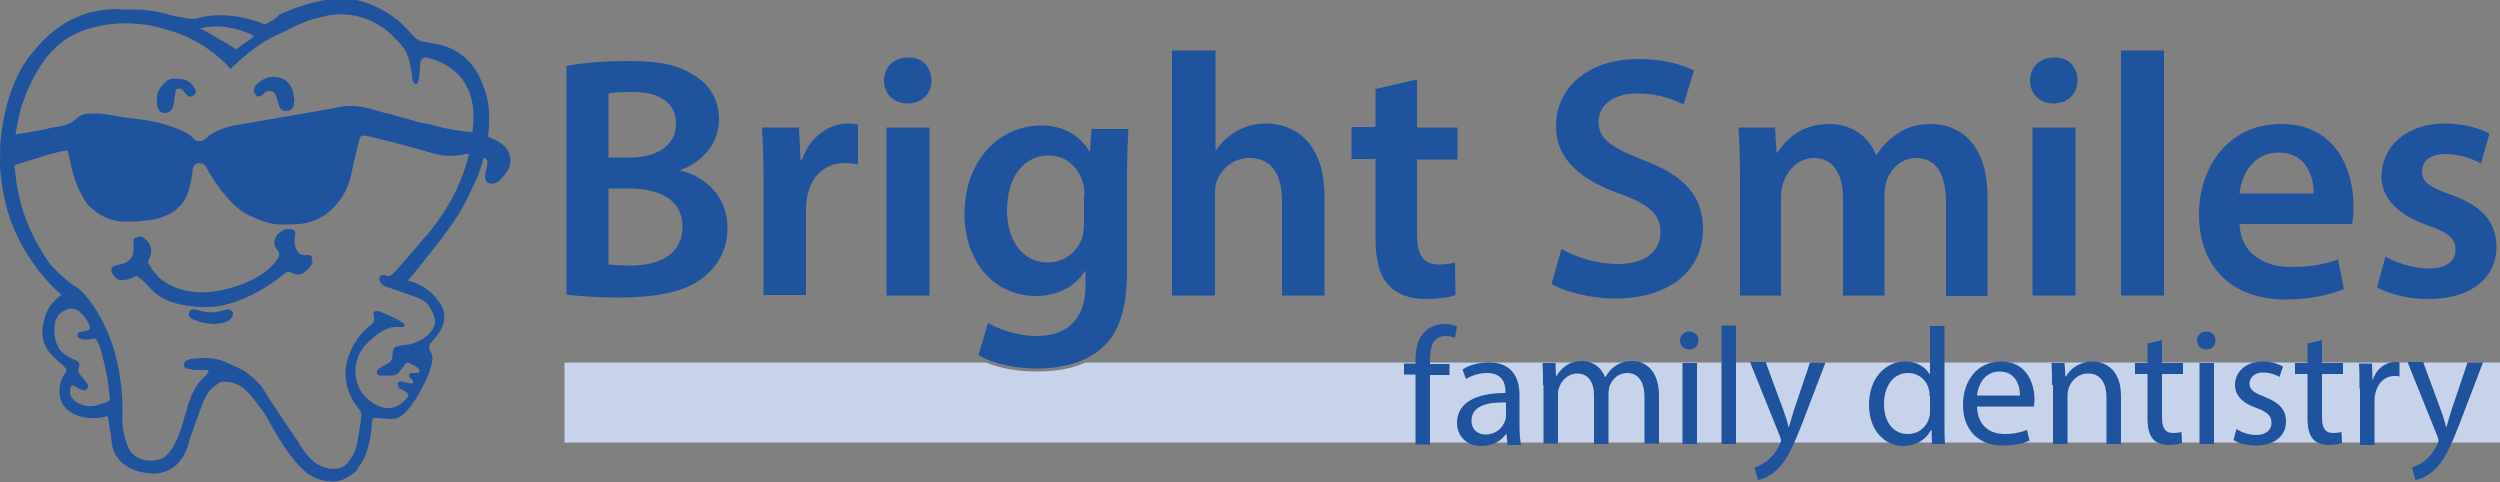 <?xml version="1.0" encoding="utf-8"?>
<!-- Generator: Adobe Illustrator 25.0.0, SVG Export Plug-In . SVG Version: 6.00 Build 0)  -->
<svg version="1.1" id="Layer_1" xmlns="http://www.w3.org/2000/svg" xmlns:xlink="http://www.w3.org/1999/xlink" x="0px" y="0px"
	 viewBox="0 0 500 96.4" style="enable-background:new 0 0 500 96.4;" xml:space="preserve">
<rect x="0" y="0" width="500" height="96.4" fill="#808080" stroke="none"/>
<style type="text/css">
	.st0{fill:#C7D3EA;}
	.st1{fill:#1F539D;}
	.st2{fill:#20539E;}
	.st3{fill:#FFFFFF;}
</style>
<path class="st0" d="M217.1,72.5c-3.1,1.4-6.4,1.8-9.9,1.8c-3.5,0-7.2-0.6-10-1.8h-84.3v16H500v-16H217.1z"/>
<path class="st1" d="M113.3,13.2c2.7-0.6,7.6-1,12.4-1c6.3,0,10.1,0.8,13.3,3c2.9,1.7,4.8,4.8,4.8,8.7c0,4.3-2.7,8.2-7.7,10.1v0.1
	c4.9,1.2,9.4,5.1,9.4,11.5c0,4.1-1.8,7.4-4.5,9.6c-3.3,2.9-8.8,4.3-17.3,4.3c-4.7,0-8.3-0.3-10.4-0.6V13.2z M121.7,31.5h4.3
	c5.9,0,9.2-2.8,9.2-6.7c0-4.3-3.3-6.4-8.7-6.4c-2.5,0-3.9,0.1-4.8,0.3V31.5z M121.7,52.9c1.1,0.1,2.6,0.2,4.5,0.2
	c5.5,0,10.3-2.1,10.3-7.8c0-5.4-4.7-7.6-10.6-7.6h-4.2V52.9z"/>
<path class="st1" d="M152.7,36.3c0-4.6-0.1-7.8-0.3-10.8h7.4l0.3,6.4h0.3c1.7-4.8,5.6-7.2,9.2-7.2c0.8,0,1.3,0.1,2,0.2v8
	c-0.7-0.1-1.4-0.3-2.5-0.3c-4.1,0-6.8,2.6-7.6,6.4c-0.1,0.8-0.3,1.7-0.3,2.6v17.4h-8.5V36.3z"/>
<path class="st1" d="M186.3,16.1c0,2.6-1.9,4.6-4.8,4.6c-2.8,0-4.7-2-4.7-4.6c0-2.6,1.9-4.6,4.8-4.6
	C184.5,11.4,186.2,13.4,186.3,16.1z M177.3,59.1V25.5h8.6v33.6H177.3z"/>
<path class="st1" d="M225.7,25.5c-0.1,2.3-0.3,5-0.3,9.7v19.1c0,7-1.4,12.1-5,15.3c-3.5,3.1-8.4,4.1-13,4.1c-4.3,0-8.8-0.9-11.7-2.7
	l1.9-6.4c2.1,1.2,5.7,2.6,9.8,2.6c5.5,0,9.7-2.9,9.7-10.1v-2.9h-0.1c-1.9,3-5.4,5-9.8,5c-8.4,0-14.3-6.9-14.3-16.4
	c0-11,7.2-17.7,15.3-17.7c5.1,0,8.1,2.5,9.7,5.2h0.1l0.3-4.5H225.7z M216.9,38.9c0-0.8-0.1-1.6-0.3-2.3c-0.9-3.1-3.3-5.5-6.9-5.5
	c-4.8,0-8.3,4.1-8.3,11c0,5.7,2.9,10.4,8.2,10.4c3.2,0,5.9-2.1,6.9-5.1c0.2-0.9,0.3-2.1,0.3-3V38.9z"/>
<path class="st1" d="M234.5,10.1h8.6v20h0.1c1-1.6,2.4-2.9,4.2-3.9c1.7-1,3.7-1.5,5.8-1.5c5.7,0,11.7,3.8,11.7,14.6v19.8h-8.5V40.2
	c0-4.9-1.8-8.6-6.5-8.6c-3.3,0-5.7,2.2-6.6,4.8c-0.3,0.7-0.3,1.6-0.3,2.6v20.1h-8.6V10.1z"/>
<path class="st1" d="M283.4,15.9v9.6h8.1v6.4h-8.1v14.8c0,4.1,1.1,6.2,4.3,6.2c1.4,0,2.6-0.2,3.3-0.4l0.1,6.5
	c-1.2,0.5-3.5,0.8-6.1,0.8c-3.1,0-5.7-1-7.3-2.8c-1.8-1.9-2.6-5-2.6-9.4V31.8h-4.8v-6.4h4.8v-7.6L283.4,15.9z"/>
<path class="st1" d="M312.3,49.8c2.8,1.6,6.9,3,11.3,3c5.5,0,8.5-2.6,8.5-6.4c0-3.5-2.3-5.6-8.3-7.7c-7.7-2.8-12.6-6.8-12.6-13.5
	c0-7.6,6.4-13.4,16.4-13.4c5,0,8.8,1.1,11.2,2.3l-2.1,6.8c-1.7-0.9-4.9-2.2-9.3-2.2c-5.4,0-7.7,2.9-7.7,5.6c0,3.6,2.7,5.2,8.9,7.7
	c8.1,3,12,7.1,12,13.8c0,7.5-5.7,13.9-17.7,13.9c-4.9,0-10-1.4-12.6-2.9L312.3,49.8z"/>
<path class="st1" d="M348,35.5c0-3.9-0.1-7.1-0.3-10h7.3l0.3,5h0.2c1.7-2.6,4.7-5.7,10.4-5.7c4.4,0,7.9,2.5,9.3,6.2h0.1
	c1.2-1.9,2.6-3.2,4.1-4.2c1.9-1.3,4-2,6.8-2c5.6,0,11.3,3.8,11.3,14.6v19.8h-8.3V40.5c0-5.6-1.9-8.9-6-8.9c-2.9,0-5,2.1-5.9,4.5
	c-0.2,0.8-0.4,1.9-0.4,2.8v20.2h-8.3V39.6c0-4.7-1.9-8-5.8-8c-3.2,0-5.3,2.5-6.1,4.8c-0.3,0.8-0.5,1.8-0.5,2.8v19.9H348V35.5z"/>
<path class="st1" d="M415.5,16.1c0,2.6-1.9,4.6-4.8,4.6c-2.8,0-4.7-2-4.7-4.6c0-2.6,1.9-4.6,4.8-4.6
	C413.7,11.4,415.5,13.4,415.5,16.1z M406.5,59.1V25.5h8.6v33.6H406.5z"/>
<path class="st1" d="M424.2,10.1h8.6v49h-8.6V10.1z"/>
<path class="st1" d="M447.9,44.7c0.2,6.1,5,8.7,10.4,8.7c3.9,0,6.8-0.6,9.3-1.5l1.2,5.9c-2.9,1.2-6.9,2.1-11.7,2.1
	c-10.9,0-17.3-6.7-17.3-17c0-9.3,5.7-18.1,16.4-18.1c10.9,0,14.5,9,14.5,16.4c0,1.6-0.1,2.8-0.3,3.6H447.9z M462.7,38.7
	c0.1-3.1-1.3-8.2-7-8.2c-5.2,0-7.5,4.8-7.8,8.2H462.7z"/>
<path class="st1" d="M477.1,51.3c1.9,1.2,5.6,2.4,8.6,2.4c3.7,0,5.4-1.5,5.4-3.7c0-2.3-1.4-3.5-5.5-4.9c-6.6-2.3-9.3-5.9-9.3-9.8
	c0-5.9,4.9-10.6,12.7-10.6c3.7,0,7,1,8.9,2l-1.7,6c-1.4-0.8-4.1-1.9-7.1-1.9c-3,0-4.7,1.4-4.7,3.5c0,2.1,1.6,3.2,5.9,4.7
	c6.1,2.2,8.9,5.3,9,10.3c0,6.1-4.8,10.5-13.7,10.5c-4.1,0-7.7-1-10.2-2.3L477.1,51.3z"/>
<g>
	<path class="st1" d="M283.1,88.8V74.9h-2.3v-2.2h2.3v-0.8c0-2.3,0.5-4.3,1.9-5.6c1.1-1.1,2.6-1.5,3.9-1.5c1,0,1.9,0.2,2.5,0.5
		l-0.4,2.3c-0.4-0.2-1-0.4-1.9-0.4c-2.5,0-3.1,2.2-3.1,4.7v0.9h3.9v2.2H286v13.9H283.1z"/>
	<path class="st1" d="M301.5,88.8l-0.2-2h-0.1c-0.9,1.3-2.6,2.4-4.9,2.4c-3.3,0-4.9-2.3-4.9-4.6c0-3.9,3.5-6,9.7-6v-0.3
		c0-1.3-0.4-3.7-3.7-3.7c-1.5,0-3.1,0.5-4.2,1.2l-0.7-1.9c1.3-0.9,3.3-1.4,5.3-1.4c4.9,0,6.1,3.4,6.1,6.6v6c0,1.4,0.1,2.8,0.3,3.9
		H301.5z M301.1,80.5c-3.2-0.1-6.8,0.5-6.8,3.6c0,1.9,1.3,2.8,2.8,2.8c2.1,0,3.4-1.3,3.9-2.7c0.1-0.3,0.2-0.6,0.2-0.9V80.5z"/>
	<path class="st1" d="M308.6,77c0-1.7,0-3-0.1-4.4h2.6l0.1,2.6h0.1c0.9-1.5,2.4-3,5.1-3c2.2,0,3.9,1.3,4.6,3.2h0.1
		c0.5-0.9,1.1-1.6,1.8-2.1c1-0.7,2-1.1,3.6-1.1c2.1,0,5.3,1.4,5.3,7v9.5h-2.9v-9.1c0-3.1-1.1-5-3.5-5c-1.7,0-3,1.2-3.5,2.7
		c-0.1,0.4-0.2,0.9-0.2,1.5v10h-2.9v-9.7c0-2.6-1.1-4.4-3.4-4.4c-1.8,0-3.2,1.5-3.6,2.9c-0.2,0.4-0.2,0.9-0.2,1.4v9.7h-2.9V77z"/>
	<path class="st1" d="M339.7,68.1c0,1-0.7,1.8-1.9,1.8c-1,0-1.8-0.8-1.8-1.8c0-1,0.8-1.8,1.8-1.8C339,66.3,339.7,67.1,339.7,68.1z
		 M336.5,88.8V72.6h2.9v16.2H336.5z"/>
	<path class="st1" d="M344.3,65.1h2.9v23.7h-2.9V65.1z"/>
	<path class="st1" d="M353.2,72.6l3.5,9.5c0.4,1.1,0.8,2.3,1,3.3h0.1c0.3-1,0.6-2.2,1-3.4l3.2-9.5h3.1l-4.4,11.5
		c-2.1,5.5-3.5,8.4-5.5,10.1c-1.4,1.3-2.9,1.8-3.6,1.9l-0.7-2.5c0.7-0.2,1.7-0.7,2.6-1.4c0.8-0.6,1.8-1.8,2.5-3.3
		c0.1-0.3,0.2-0.5,0.2-0.7c0-0.2-0.1-0.4-0.2-0.8l-6-14.9H353.2z"/>
	<path class="st1" d="M388.9,65.1v19.5c0,1.4,0,3.1,0.1,4.2h-2.6l-0.1-2.8h-0.1c-0.9,1.8-2.9,3.2-5.5,3.2c-3.9,0-6.9-3.3-6.9-8.2
		c0-5.4,3.3-8.7,7.2-8.7c2.5,0,4.1,1.2,4.9,2.5h0.1v-9.6H388.9z M385.9,79.2c0-0.4,0-0.9-0.1-1.2c-0.4-1.9-2-3.4-4.2-3.4
		c-3,0-4.8,2.7-4.8,6.2c0,3.3,1.6,6,4.8,6c2,0,3.8-1.3,4.3-3.5c0.1-0.4,0.1-0.8,0.1-1.3V79.2z"/>
	<path class="st1" d="M395.4,81.2c0.1,4,2.6,5.6,5.5,5.6c2.1,0,3.4-0.4,4.5-0.8l0.5,2.1c-1,0.5-2.8,1-5.4,1c-5,0-7.9-3.3-7.9-8.1
		c0-4.9,2.9-8.7,7.6-8.7c5.3,0,6.7,4.6,6.7,7.6c0,0.6-0.1,1.1-0.1,1.4H395.4z M404,79.1c0-1.9-0.8-4.8-4.1-4.8c-3,0-4.3,2.7-4.5,4.8
		H404z"/>
	<path class="st1" d="M410.4,77c0-1.7,0-3-0.1-4.4h2.6l0.2,2.7h0.1c0.8-1.5,2.7-3,5.3-3c2.2,0,5.7,1.3,5.7,6.9v9.6h-2.9v-9.3
		c0-2.6-1-4.8-3.7-4.8c-1.9,0-3.4,1.4-3.9,3c-0.1,0.4-0.2,0.9-0.2,1.4v9.7h-2.9V77z"/>
	<path class="st1" d="M432.4,68v4.6h4.2v2.2h-4.2v8.7c0,2,0.6,3.1,2.2,3.1c0.8,0,1.3-0.1,1.7-0.2l0.1,2.2c-0.6,0.2-1.5,0.4-2.6,0.4
		c-1.4,0-2.5-0.4-3.2-1.2c-0.8-0.9-1.1-2.3-1.1-4.2v-8.8H427v-2.2h2.5v-3.9L432.4,68z"/>
	<path class="st1" d="M443.1,68.1c0,1-0.7,1.8-1.9,1.8c-1,0-1.8-0.8-1.8-1.8c0-1,0.8-1.8,1.8-1.8C442.4,66.3,443.1,67.1,443.1,68.1z
		 M439.9,88.8V72.6h2.9v16.2H439.9z"/>
	<path class="st1" d="M447.3,85.8c0.9,0.6,2.4,1.2,3.9,1.2c2.1,0,3.1-1.1,3.1-2.4c0-1.4-0.8-2.2-3-3c-2.9-1-4.3-2.6-4.3-4.6
		c0-2.6,2.1-4.7,5.6-4.7c1.6,0,3.1,0.5,4,1l-0.7,2.1c-0.6-0.4-1.8-0.9-3.3-0.9c-1.7,0-2.7,1-2.7,2.2c0,1.3,1,1.9,3.1,2.7
		c2.8,1.1,4.2,2.5,4.2,4.9c0,2.8-2.2,4.8-6,4.8c-1.8,0-3.4-0.4-4.5-1.1L447.3,85.8z"/>
	<path class="st1" d="M464.4,68v4.6h4.2v2.2h-4.2v8.7c0,2,0.6,3.1,2.2,3.1c0.8,0,1.3-0.1,1.7-0.2l0.1,2.2c-0.6,0.2-1.5,0.4-2.6,0.4
		c-1.4,0-2.5-0.4-3.2-1.2c-0.8-0.9-1.1-2.3-1.1-4.2v-8.8H459v-2.2h2.5v-3.9L464.4,68z"/>
	<path class="st1" d="M471.9,77.7c0-1.9,0-3.5-0.1-5h2.6l0.1,3.2h0.1c0.7-2.2,2.5-3.5,4.5-3.5c0.3,0,0.6,0,0.8,0.1v2.8
		c-0.3-0.1-0.6-0.1-1-0.1c-2.1,0-3.5,1.6-3.9,3.8c-0.1,0.4-0.1,0.9-0.1,1.4v8.6h-2.9V77.7z"/>
	<path class="st1" d="M484.7,72.6l3.5,9.5c0.4,1.1,0.8,2.3,1,3.3h0.1c0.3-1,0.6-2.2,1-3.4l3.2-9.5h3.1l-4.4,11.5
		c-2.1,5.5-3.5,8.4-5.5,10.1c-1.4,1.3-2.9,1.8-3.6,1.9l-0.7-2.5c0.7-0.2,1.7-0.7,2.6-1.4c0.8-0.6,1.8-1.8,2.5-3.3
		c0.1-0.3,0.2-0.5,0.2-0.7c0-0.2-0.1-0.4-0.2-0.8l-6-14.9H484.7z"/>
</g>
<path class="st2" d="M44.9,62l0.1,0.3l0,0L44.9,62L44.9,62l-0.1,0c-1.3,0.5-2.7,0.6-4,0.3c-0.3,0-0.5-0.1-0.8-0.2
	c-0.3-0.1-0.7-0.1-1-0.2c-0.8-0.1-1.1,0.3-1.2,0.6c-0.2,0.5,0,0.9,0.5,1.2c0.1,0.1,0.2,0.1,0.3,0.2l0.1,0c1.1,0.5,2.2,0.8,4,0.9
	l0.2,0c0.8-0.1,2-0.1,3-0.8c0.5-0.4,0.9-1.1,0.6-1.6C46,61.7,45.3,61.9,44.9,62z"/>
<path class="st2" d="M52.1,19.2c0.3-0.1,0.5-0.3,0.7-0.5c0.1-0.1,0.1-0.1,0.2-0.2c0.3-0.3,0.8-0.4,1.2-0.3c0.4,0.1,0.7,0.3,0.8,0.5
	c0.3,0.6,0.5,1.4,0.7,2.1c0.2,0.9,0.7,1.4,1.4,1.4c0,0,0,0,0.1,0c1,0,1.5-0.5,1.6-1.6c0-0.1,0-0.3,0-0.4c0-0.1,0.1-0.1,0.1-0.2
	l-0.1-0.5c-0.1-0.4-0.1-0.8-0.2-1.1c-0.4-2-2.2-3.2-4.3-3c-1.1,0.1-2.1,0.6-3,1.5c-0.4,0.4-0.5,0.9-0.5,1.1c-0.1,0.3,0.1,0.8,0.4,1
	C51.3,19.4,51.8,19.3,52.1,19.2z"/>
<path class="st2" d="M35.2,15.7c-0.9,0-1.6,0.2-2.1,0.7c-0.8,0.8-1.9,1.9-1.7,3.6c0,0.1,0,0.2,0,0.3c0,0.2,0,0.4,0,0.6
	c0.1,1,0.7,1.7,1.5,1.7c0,0,0.1,0,0.1,0c0.8,0,1.6-0.7,1.7-1.6c0.1-0.6,0.2-1.3,0.3-1.9c0-0.2,0.1-0.5,0.1-0.7
	c0-0.4,0.1-0.5,0.3-0.6c0.4-0.2,1,0,1.3,0.4c0.2,0.3,0.4,0.5,0.7,0.8c0.5,0.6,1.1,0.2,1.4,0c0.4-0.3,0.5-0.8,0.2-1.2
	C38.1,16.1,37,15.8,35.2,15.7z"/>
<path class="st2" d="M62.2,51.9L62.2,51.9l0.3,0c0,0,0,0,0,0c0-0.1-0.1-0.2-0.1-0.4c0,0,0-0.1,0-0.1c0,0,0-0.1-0.1-0.1
	c-0.1-0.1-0.1-0.1-0.2-0.2c0,0-0.1-0.1-0.1-0.1c0,0-0.1,0-0.1,0c-0.1,0-0.2,0-0.4,0c-1.1,0.2-1.9-0.2-2.3-1.3
	c-0.3-0.8-0.4-1.6-0.2-2.5c0.1-0.3,0.1-0.7-0.1-1c-0.2-0.3-0.7-0.4-1-0.4c-1-0.1-2,0.5-2.6,1.4c-0.5,0.8-0.6,1.7-0.1,2.5
	c0,0,0,0,0.1,0.1c0.9,0.9,0.4,1.7,0.4,1.7c-3.8,6-13.7,6.9-13.8,6.9c-5.1,0.4-8.2-1.3-10-2.8c-0.1-0.1-0.2-0.1-0.3-0.3l-0.1-0.2
	c-0.8-0.8-1.3-1.5-1.6-2.1l-0.2-0.3c-0.1-0.1-0.1-0.2-0.1-0.3c0,0,0,0,0,0c0-0.1,0-0.2,0.1-0.3c0.5-1,0.7-1.9,0.4-2.8
	c-0.3-0.8-0.9-1.6-1.9-2c0,0-0.1,0-0.1,0c0,0-0.1,0-0.1,0c-0.2,0-0.3,0-0.4,0.1c-0.1,0-0.1,0-0.2,0.1l-0.1,0l0,0c0,0,0,0-0.1,0
	c0,0-0.1,0-0.1,0c0,0,0,0,0,0c0,0,0,0-0.1,0c0,0,0,0-0.1,0.1c0,0,0,0.1-0.1,0.1c0,0,0,0.1-0.1,0.1c0,0,0,0,0,0.1c0,0,0,0,0,0
	c0,0,0,0.1,0,0.2c0,0,0,0,0,0.1c0,0,0,0,0,0c0,0.2,0,0.4,0,0.5c0,0.1,0,0.2,0,0.4c0,0.2,0,0.4,0,0.7c0,0,0,0.1,0,0.1
	c0,0,0,0.1,0,0.1c0,1.4-0.8,2.1-1.5,2.5c-0.4,0.2-0.8,0.3-1.3,0.4c-0.3,0.1-0.6,0.1-0.9,0.2c-0.3,0.1-0.7,0.3-0.7,0.7
	c-0.1,0.4,0.1,0.9,0.5,1.4c0.4,0.5,0.8,0.8,1.2,0.8c0.8,0,1.7,0,2.6-0.5c0.7-0.4,0.9-0.4,1.4,0.2l0.3,0.2c0.5,0.4,1,0.9,1.4,1.4
	c1.4,1.6,3.1,2.7,5.2,3.3c1.9,0.5,3.9,0.8,5.9,0.8c0.8,0,1.6,0,2.4-0.1l0.1,0c7.2-1.1,13-6.1,13.6-6.6c0,0,0,0,0.1,0
	c0.4-0.4,0.8-0.4,1.4-0.1c1,0.5,1.9,0.4,2.7-0.3c0.4-0.3,0.7-0.7,1.2-1.3c0,0,0,0,0-0.1c0,0,0.1-0.1,0.1-0.1c0,0,0.1-0.1,0.1-0.1
	c0,0,0,0,0,0c0,0,0-0.1,0-0.1c0,0,0-0.1,0-0.1c0,0,0-0.1,0-0.1L62.2,51.9z M27.9,47.5L27.9,47.5L27.9,47.5L27.9,47.5z"/>
<path class="st3" d="M86.6,10.6"/>
<path class="st2" d="M101.1,29.5c-0.6-0.7-1.3-1.2-2.2-1.6l0,0l0,0c0,0,0,0,0,0l-1.3-0.6c0.6-4.7,0-8.1-1.1-10.5l0,0
	c-2.9-7.9-10.1-8.1-10.1-8.1l0,0c-0.6-0.2-1.2-0.3-1.9-0.4c-0.4-0.1-0.7-0.2-1.1-0.5c0,0,0,0-0.1,0l-0.1-0.1c0,0-0.1-0.1-0.1-0.1
	c0,0-0.1,0-0.1-0.1l-0.5-0.5c-0.5-0.5-0.9-1-1.4-1.5c-0.4-0.4-0.7-0.7-1.1-1.1c-4.5-3.7-8.7-4.4-8.8-4.4c-5.5-1.1-12,1.4-15.5,3
	C55.4,3.5,55,3.7,54.6,4c-0.5,0.3-0.9,0.5-1.4,0.8c-0.1,0-0.2,0.1-0.2,0.1c-7.7-3.2-13.5-1.3-13.7-1.2c-0.4,0.1-0.8,0.1-1.3,0
	c0,0,0,0,0,0l-0.2,0c0,0-0.1,0-0.1,0c-0.9-0.1-1.8-0.3-2.7-0.5l-0.6-0.1C32.9,2.6,31,2.2,29.1,2c-1.1-0.1-2.2-0.1-3.3-0.1
	c-0.8,0-1.6,0-2.4-0.1l-0.1,0c0,0-0.1,0-0.1,0c-3.4,0.1-6.3,0.8-8.6,2c0,0,0,0-0.1,0c-3,1.5-5.6,3.7-7.8,6.5c0,0,0,0,0,0
	c-0.2,0.2-5.7,5.7-6.7,19C0.1,30.2,0,31.1,0,32l0,0.2c0,0,0,0.1,0,0.1l0,0.2c0,0.3,0,0.6,0,1c0.2,2.9,0.7,5.7,1.5,8.7
	c3,10.1,10.3,16.4,10.4,16.4c0.3,0.2,0.3,0.3,0.3,0.4c0,0.1-0.2,0.2-0.3,0.3C10.1,60.6,9,62.5,8.6,65c-0.4,2.2,0.1,4.1,1.4,5.6
	c0.7,0.9,1.6,1.6,2.4,2.3l0.5,0.5c0.5,0.5,0.5,0.7,0.2,1.1c-0.7,1-1.2,2.2-1.2,3.5c-0.1,2,0.8,3.6,2.5,4.6c2,1.1,4.3,1.3,6.8,0.7
	c0.1,0,0.3-0.1,0.3-0.1c0,0.1,0,0.2,0.1,0.4c0.2,1.2,0.4,2.3,0.6,3.5l0.1,0.9c0,0.1,0,0.5,0.2,1.2l0,0.3c0.4,1.4,1.9,4.8,7.8,5.2
	c0,0,0,0,0,0c0,0,0.1,0,0.1,0c0,0,0,0,0,0c0.3,0,0.6,0,0.9,0c2.7-0.3,4.7-1.8,5.9-4.5c0.3-0.6,0.4-1.2,0.6-1.8
	c0.1-0.4,0.2-0.8,0.4-1.3c0.3-0.8,0.6-1.6,0.9-2.5c0.3-0.8,0.6-1.6,0.9-2.5c0.6-1.7,1.3-3.6,2.8-4.8c0.1-0.1,0.2-0.2,0.3-0.2
	c0.4-0.3,0.7-0.6,1.1-0.7c1.6-0.2,3,0.2,4.3,1.1c1.4,1.1,2.5,2.6,3.6,4.1c0.3,0.4,0.5,0.7,0.8,1.1c0.4,0.6,0.8,1.3,1.1,1.9
	c0.2,0.3,0.3,0.6,0.5,0.9c1.7,3,3.6,6.1,6.3,8.6c1.1,1,2.4,1.7,3.9,2c0.7,0.1,1.3,0.2,1.8,0.2c0.7,0,1.3-0.1,1.9-0.3
	c0.9-0.3,1.7-0.9,2.5-1.5c0.4-0.3,0.7-0.8,0.9-1.2c0.1-0.1,0.1-0.2,0.2-0.3l0.2-0.3c0.3-0.5,0.7-1.1,0.9-1.7
	c0.7-1.9,1.2-4.1,1.3-6.6c0-0.4,0.1-0.6,0.2-0.7c0.1-0.1,0.4-0.1,0.7-0.1c0.5,0,1,0.1,1.5,0.1l1,0.1c1.5,0.1,2.7-0.5,3.8-1.9
	c1.6-1.9,2.7-4,3.7-6.1c0.5-1,0.8-2.1,1.1-3.2l0-0.1c0.2-0.7,0.1-1.4-0.2-2c-0.5-0.9-0.5-1.4,0.2-2.2c0.4-0.4,0.7-0.9,1.1-1.3
	c1.6-2.2,1.8-4.2,0.6-6.2c-0.2-0.4-0.5-0.7-0.8-1.1c-0.5-0.7-1.2-1.3-1.9-1.8c0,0,0,0,0,0c-1.4-1.1-3-1.6-3.8-1.8
	c1.5-1.8,8-9.7,10-13.1l0.1-0.1c1.1-1.9,2.1-3.7,2.8-5.4c0.9-1.7,1.6-3.5,2.1-5.5c0-0.1,0.1-0.3,0.1-0.4c0,0,0.1,0,0.2,0
	c0.4,0.1,0.6,0.4,0.6,0.9c-0.1,0.6-0.2,1.3-0.4,2.2c-0.2,0.6-0.1,1.2,0.2,1.6c0.3,0.4,0.8,0.5,1.4,0.4c0.4-0.1,0.9-0.3,1.2-0.6
	c0.4-0.4,0.8-0.8,1.2-1.4C102.4,33.2,102.4,30.9,101.1,29.5z M50.7,7.1c0,0.1,0,0.3-0.3,0.5l-3.1,2.2c0,0-0.2,0-0.2,0
	c-0.6-0.4-1.2-0.8-1.9-1.2C43.3,7.5,41,6.1,40,5.7C41.8,5.2,45.7,4.7,50.7,7.1z M21.4,80.4c-0.2,0.1-0.4,0.1-0.6,0.2
	c-0.7,0.2-1.4,0.5-2.1,0.6c-1.6,0.2-3.1-0.3-4.2-1.5c-0.5-0.5-0.6-1.2-0.4-2.1c0.1-0.3,0.2-0.5,0.4-0.5c0,0,0.1,0,0.1,0
	c0.1,0,0.3,0.1,0.5,0.2c0.6,0.5,1.2,0.7,1.9,0.8c0,0,0.1,0,0.1,0c0,0,0.1,0,0.1,0L17,77.7l0,0h0l0,0l0.1,0.1v0.1c0,0,0.1,0,0.1,0
	l0,0c0,0,0,0,0.1-0.1c0,0,0,0,0,0c0,0,0,0,0,0c0,0,0,0,0,0c0,0,0,0,0.1,0l0.1-0.1c0,0,0-0.1,0.1-0.1c0,0,0-0.1,0-0.1c0,0,0-0.1,0,0
	c0,0,0-0.1,0-0.2c0-0.1,0-0.1,0-0.2c0,0,0-0.1,0-0.1l0-0.1c0,0,0-0.1-0.1-0.1c-0.5-0.7-1-1.3-1.5-1.9c-0.4-0.5-0.5-1-0.2-1.5
	c0.3-0.8-0.2-1.1-0.6-1.3c-0.7-0.3-1.4-0.7-1.9-1c-1.4-0.8-2.2-2.2-2.4-4.3c-0.1-0.7,0-1.5,0.1-2.2c0.2-1,0.7-1.7,1.4-2.2
	c0.1-0.1,0.3-0.2,0.4-0.2c0.5-0.3,1-0.6,1.6-0.5c0.4,0.1,0.9,0.2,1.2,0.4c1.1,0.8,1.8,1.9,2.3,3c0.1,0.2,0.1,0.4,0.1,0.6
	c-0.1,0.2-0.3,0.3-0.5,0.4c-0.3,0.1-0.6,0.1-0.9,0.2c-0.2,0-0.4,0.1-0.6,0.1c-0.1,0-0.2,0.1-0.3,0.1c0,0-0.1,0.1-0.1,0.2
	c-0.1,0.1-0.1,0.1-0.1,0.2c0,0,0,0.1,0,0.1c0,0,0,0.1,0,0.1c0,0,0,0.1,0,0.1c0,0,0,0.1,0,0.1c0,0.1,0.1,0.2,0.2,0.3l0.3,0.1
	c0.2,0.1,0.3,0.1,0.6,0.2c0,0,0.1,0,0.1,0c0.2,0,0.4,0,0.6,0l0.4,0c0,0,0.1,0,0.1,0c0.2,0,0.4-0.1,0.5-0.1c0.5-0.2,0.9-0.1,1.1,0.4
	c0.3,0.4,0.4,0.8,0.6,1.2c0.8,2.9,1.4,5.3,1.7,7.8c0.1,0.7,0.1,1.3,0.2,2l0.1,0.7C21.9,80,21.7,80.3,21.4,80.4z M2.9,33.5V33l5-1.5
	c1.3-0.5,2.6-0.8,3.8-1.1l0,0l0,0c0.5-0.1,1-0.2,1.5-0.3c0.3-0.1,0.4,0,0.4,0.3c0.1,0.4,0.2,0.9,0.3,1.3c0.3,1.4,0.6,2.8,1.1,4.2
	c0.5,1.5,1.2,2.9,1.9,4.1c0.6,1.1,1.6,1.8,2.6,2.6c2,1.4,4.3,1.9,7.1,1.7l0.7,0c1.1-0.1,2.3-0.2,3.4-0.4c3.8-0.8,6.1-2.7,7-5.7
	c0.4-1.2,0.6-2.6,0.8-3.8l0-0.3c0.1-0.7,0.3-1.1,0.7-1.3c0.5-0.3,1.1-0.1,1.6,0.1c0.1,0,0.2,0.1,0.4,0.5c1.2,2.2,2.6,4.3,4.5,6.4
	c1.3,1.5,2.7,2.6,4.2,3.3c1.8,0.9,4,1.8,6.4,1.8c0.3,0,0.6,0,0.8,0c1.4,0,2.8,0,4.2-0.3c2.3-0.6,4.1-1.6,5.6-3.3
	c1.8-1.9,2.9-4.1,3.4-6.7c0.4-1.8,0.8-3.7,1.3-5.5l0.2-0.9c0.1-0.6,0.3-0.9,0.5-1c0.2-0.1,0.6-0.1,1.2,0l2,0.5
	c1.7,0.4,3.4,0.8,5.1,1.3c2,0.5,4,1.1,5.8,1.6c2.2,0.7,4.3,0.7,6.4,0.3c0.2-0.1,0.5-0.1,0.8-0.1c0.1,0,0.1,0,0.2,0
	c-1,4.3-3.1,9.5-7.6,15.2c-0.3,0.3-0.5,0.7-0.8,1c-0.1,0.1-0.2,0.3-0.4,0.4c-0.1,0.1-0.1,0.1-0.2,0.2c-1.7,2-2.9,3.5-3.8,4.5
	c-0.3,0.3-0.5,0.6-0.8,0.9l-1,1.1c-0.2,0.3-0.5,0.5-0.8,0.8c-0.3,0.3-0.6,0.4-1,0.3C77.3,55,76.9,55,76.6,55c-0.4,0-0.6,0.2-0.6,0.3
	c-0.1,0.1-0.2,0.4-0.1,0.8c0.3,0.8,0.9,1.1,1.5,1.3c0.7,0.2,1.4,0.5,2.1,0.7c1.4,0.5,2.8,1,4.2,1.5c1,0.4,1.9,1.1,2.4,2.1
	c0.4,0.7,0.7,1.4,0.9,2.2c0.1,0.5,0,1.1-0.3,1.6c-0.5,1-1.4,1.9-2.7,2.6c-1,0.5-1.9,0.8-2.9,0.9c-0.2,0-0.4,0-0.6,0.1l-0.1,0
	c-1.6,0.2-1.8,0.4-1.9,2c0,0.7-0.4,1.3-1.1,1.7c-0.2,0.1-0.4,0.2-0.6,0.3c-0.2,0.1-0.4,0.2-0.5,0.3c-0.2,0.1-0.5,0.3-0.7,0.5
	c-0.2,0.2-0.3,0.5-0.2,0.8c0.1,0.4,0.6,0.4,0.8,0.4c0.5,0,1,0,1.6,0l0.6,0c0.7,0,1.2-0.3,1.6-0.9c0.1-0.2,0.3-0.4,0.4-0.5
	c0.2-0.2,0.3-0.4,0.5-0.7c0.4-0.5,0.7-0.6,1.3-0.2c0.1,0.1,0.3,0.1,0.4,0.2c0.1,0.1,0.3,0.1,0.4,0.2c0.2,0.1,0.4,0.3,0.6,0.4
	c0.4,0.3,0.3,0.6,0.3,0.7c-0.1,0.2-0.3,0.3-0.7,0.3l-0.2,0c-0.2,0-0.5,0-0.7,0c-0.2,0-0.5,0.2-0.5,0.4c-0.1,0.3,0.2,0.5,0.2,0.6
	c0.1,0.1,0.2,0.1,0.3,0.2c0,0,0.1,0.1,0.1,0.1c0.3,0.3,0.3,0.5,0.2,0.6c-0.1,0.2-0.2,0.3-0.6,0.2c-0.5-0.1-1.1-0.3-1.7-0.4
	c-0.2,0-0.4,0-0.5,0.1c-0.1,0-0.1,0-0.1,0.1c-0.1,0-0.1,0.1-0.2,0.1c0,0.1,0,0.2,0,0.2c0,0.1,0,0.1,0.1,0.2c0,0.2,0.1,0.4,0.2,0.6
	c0.1,0.2,0.3,0.2,0.5,0.3c0.1,0,0.1,0,0.2,0.1c0.1,0,0.1,0.1,0.2,0.1c0.2,0.1,0.4,0.2,0.5,0.3c0.6,0.5,0.6,0.7,0.1,1.3
	c-1.7,2.1-4.1,2.5-6.4,1.1c-2.6-1.6-3.9-3.9-3.8-6.9c0.1-2.2,1-4.1,2.7-5.6c0.3-0.2,0.5-0.5,0.8-0.7c0.8-0.8,1.8-1.5,3.3-2
	c0.4-0.2,0.9-0.2,1.3-0.2c0.2,0,0.4,0,0.6,0c0.2,0,0.3,0,0.5,0l0.3,0c0.1,0,0.3-0.1,0.3-0.2l0-0.2c0-0.1,0-0.2-0.1-0.3
	c-0.2-0.1-0.3-0.2-0.5-0.3c-0.4-0.3-0.8-0.5-1.2-0.7c-1.2-0.6-2.2-1-3.2-1.4c-0.3-0.1-0.7-0.2-1,0c-0.3,0.2-0.2,0.7-0.1,1.1
	c0.1,0.5,0,0.9-0.3,1.3l0,0c0,0,0,0,0,0c-0.1,0.1-0.3,0.3-0.4,0.4l-0.2,0.1c-0.1,0.1-0.3,0.2-0.4,0.3c-1.1,1-2.7,2.8-3.7,5.5
	c-0.1,0.4-0.3,0.8-0.4,1.2c-0.8,3.5,0,6.7,2.6,9.9c0.2,0.2,0.3,0.6,0.3,0.8c-0.1,1.2-0.3,2.4-0.5,3.6l-0.2,1.1
	c-0.1,0.4-0.1,0.7-0.2,1.1c-0.3,1.7-1.1,3.1-2.3,4.3c-0.3,0.3-0.9,0.6-1.7,0.7c-1.4,0.2-2.7-0.1-4.1-1c-1.4-0.9-2.3-2.2-3.3-3.7
	c0-0.1-0.1-0.1-0.1-0.2c0-0.1-0.1-0.1-0.1-0.2l-0.2-0.3c-2.9-4.2-5.1-7.5-6.4-9.6c-0.3-0.5-0.6-1-0.9-1.4c-0.6-0.8-1.7-1.9-3.3-3
	l-0.3-0.2c-0.1-0.1-0.3-0.2-0.4-0.2c-1.2-0.6-2.5-1.2-3.7-1.7c-1.1-0.4-2.3-0.6-3.4-0.6c-1,0-2.1,0.1-3.1,0.2
	c-0.1,0-0.2,0.1-0.3,0.1c-0.4,0.1-1,0.4-1,1.1c0,0.7,0.7,0.8,1.1,0.8l0.1,0C38.4,74,39.2,74,40,74l1.1,0c0.1,0,0.2,0,0.3,0
	c0.2,0,0.3,0.1,0.3,0.2c0,0.1,0,0.2-0.1,0.3c-0.2,0.3-0.4,0.6-0.7,0.9c-1.1,0.9-1.9,2.1-2.6,3.7c-0.3,0.8-0.6,1.6-0.9,2.4
	C37.4,82,37.2,82.5,37,83l0,0c-1.3,5.3-2.9,7.5-4.1,8.4l0,0c0,0,0,0,0,0c-0.5,0.4-0.9,0.5-1.2,0.5c-2.5,0.8-4.5-0.6-4.5-0.6l0,0
	c-0.8-0.5-1.4-1.3-1.8-2.4c-0.4-1.2-0.7-2.3-0.8-3.3c-0.1-0.9-0.2-1.9-0.1-3c0,0,0,0,0,0c0.1-17.3-8.6-24.8-8.8-24.9
	c-2.1-1.3-4-3-5.7-4.9c-4.8-6.8-6.6-13.3-7-19 M94.5,26.2c0,0.1,0,0.2,0,0.2L94,26.4l0,0c-0.3-0.1-0.7-0.1-1-0.1
	c-2-0.3-4.1-0.6-6.1-1.2c-0.8-0.2-1.5-0.4-2.3-0.5c-0.7-0.1-1.4-0.3-2-0.5c-1-0.3-1.9-0.5-2.9-0.8c-1-0.3-2-0.6-3-0.8
	c-0.5-0.1-0.9-0.3-1.4-0.4c-1.7-0.5-3.6-1-5.5-0.9c0,0-0.1,0-0.1,0l-0.3,0c-0.1,0-0.2,0-0.3,0l-0.6,0.1c-1.1,0.2-2.1,0.4-3.2,0.6
	l-18.5,3.2c-4,0.8-5.4,2.4-5.7,2.7c-0.6,0.4-1.1,0.5-1.6,0.4c-0.6-0.1-0.9-0.6-0.9-0.6c0,0,0,0-0.1-0.1c-0.6-0.6-1.4-1.1-2.2-1.4
	c-2.9-1.3-6-2-9.6-2.4c-1.2-0.1-2.3-0.3-3.5-0.5c-0.8-0.1-1.6-0.3-2.4-0.4c-0.7-0.1-1.5-0.1-2.4-0.1c-0.1,0-0.2,0-0.3,0
	c-1.2,0-2.2,0.4-2.9,1.1c-1.1,1-2.4,1.4-4,1.6c-0.8,0.1-1.6,0.3-2.4,0.5c-0.7,0.1-1.4,0.3-2.1,0.4c-0.8,0.1-1.5,0.3-2.4,0.4
	c-0.3,0-0.5,0.1-0.8,0.1L3.1,27c0.3-2,0.7-3.8,1.1-5.4C5.8,16.7,8.9,9.8,14.8,6.9v0c0,0,7.6-4.2,18.1-1.1c3.6,0.9,7.3,2.6,10.9,5.7
	c0.2,0.1,0.3,0.3,0.5,0.4c0.4,0.4,0.8,0.7,1.1,1.1l0.5,0.6c0.1,0.1,0.1,0.1,0.2,0.1c0.1,0,0.2,0,0.2-0.1l0.2-0.2
	c0.5-0.4,1-0.9,1.4-1.3c2.2-1.9,4.7-3.9,7.7-5.2c0.7-0.3,1.4-0.7,2.1-1c1.1-0.6,2.3-1.1,3.5-1.6c1-0.4,2.1-0.7,3.2-0.9l0.7-0.2
	c0.3-0.1,0.6-0.1,1-0.2c0,0,0.1,0,0.1,0h0c0.8-0.1,7.7-1.2,13.2,5.1c0,0,0,0.1,0.1,0.1c0.9,0.8,1.5,1.7,1.9,2.6c0,0,0,0,0,0
	c0,0,0,0.1,0,0.1c0.3,0.6,0.5,1.3,0.6,1.9c0.1,0.5,0.2,1,0.3,1.6l0.1,0.5c0,0,0,0,0,0.1c0,0.1,0,0.2,0,0.3c0,0.2,0,0.3,0.1,0.5
	l0,0.2c0,0.2,0.2,0.5,0.4,0.7c0.1,0,0.1,0.1,0.2,0.1c0.1,0,0.2,0,0.2,0c0.1,0,0.1-0.1,0.2-0.2l0.1-0.2c0.1-0.3,0.2-0.6,0.2-0.9
	c0.1-0.7,0.2-1.4,0.2-2c0-0.4,0-0.7,0.1-1.1c0-0.2,0.1-0.4,0.3-0.5c0,0,0,0,0.1-0.1c0.2-0.2,0.5-0.4,0.9-0.3l0,0
	C85.5,11.7,96.3,13.1,94.5,26.2z"/>
</svg>
